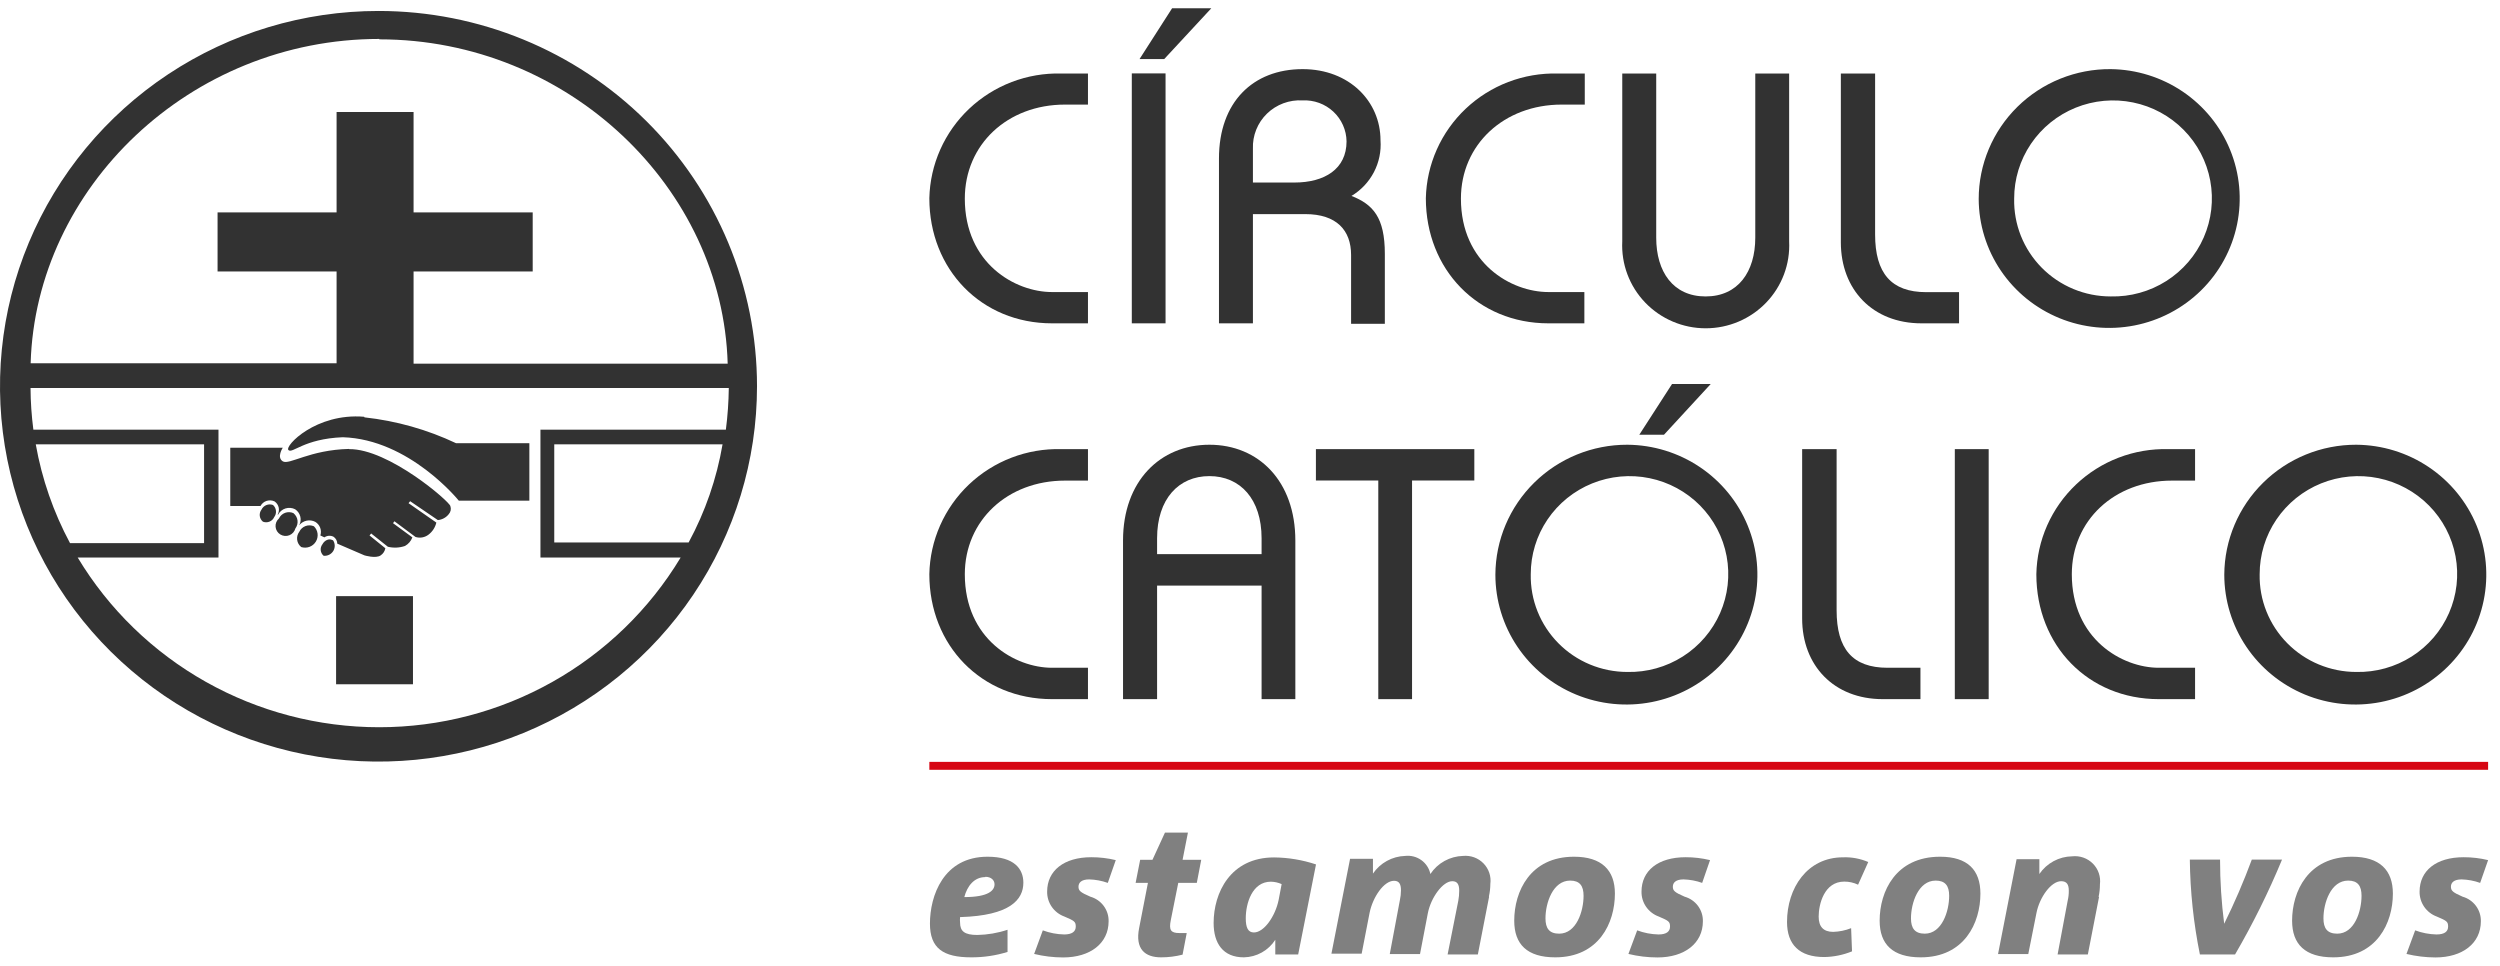 <svg width="189" height="73" viewBox="0 0 189 73" fill="none" xmlns="http://www.w3.org/2000/svg">
<g clip-path="url(#clip0_1_4)">
<path d="M72.582 69.331C72.567 69.471 72.567 69.613 72.582 69.754C72.582 70.403 72.924 70.683 73.884 70.683C74.662 70.669 75.433 70.537 76.17 70.29V71.967C75.282 72.242 74.357 72.379 73.427 72.375C71.294 72.375 70.304 71.688 70.304 69.822C70.304 67.744 71.309 64.768 74.662 64.768C76.68 64.768 77.366 65.689 77.366 66.732C77.366 68.016 76.353 69.217 72.627 69.331M74.486 66.309C73.656 66.309 73.123 66.974 72.902 67.82C74.738 67.82 75.187 67.314 75.187 66.853C75.187 66.536 74.921 66.286 74.494 66.286" fill="#808080"/>
<path d="M83.75 66.747C83.298 66.585 82.822 66.496 82.341 66.483C81.754 66.483 81.534 66.732 81.534 67.034C81.534 67.336 81.671 67.465 82.432 67.79C82.836 67.906 83.191 68.151 83.44 68.487C83.689 68.823 83.82 69.231 83.811 69.648C83.811 71.31 82.432 72.383 80.368 72.383C79.631 72.381 78.897 72.292 78.181 72.118L78.837 70.335C79.353 70.528 79.9 70.633 80.452 70.645C81.046 70.645 81.328 70.426 81.328 70.048C81.328 69.671 81.213 69.61 80.475 69.293C80.085 69.153 79.749 68.895 79.514 68.557C79.279 68.218 79.157 67.815 79.164 67.404C79.164 65.826 80.429 64.806 82.501 64.806C83.125 64.804 83.746 64.878 84.352 65.025L83.75 66.747Z" fill="#808080"/>
<path d="M90.478 66.747H89.076L88.512 69.565C88.36 70.32 88.512 70.539 89.167 70.539H89.716L89.403 72.171C88.871 72.308 88.323 72.377 87.773 72.375C86.569 72.375 85.8 71.755 86.12 70.154L86.783 66.747H85.853L86.196 65.002H87.126L88.07 62.947H89.807L89.403 65.002H90.813L90.478 66.747Z" fill="#808080"/>
<path d="M98.142 72.156H96.412V71.046C96.159 71.445 95.808 71.776 95.393 72.008C94.978 72.24 94.512 72.366 94.035 72.375C92.466 72.375 91.75 71.325 91.75 69.776C91.75 67.51 93.007 64.821 96.321 64.821C97.399 64.831 98.468 65.01 99.49 65.35L98.142 72.156ZM96.077 66.656C94.668 66.656 94.18 68.288 94.18 69.421C94.18 70.124 94.348 70.494 94.797 70.494C95.559 70.494 96.412 69.27 96.664 68.039L96.892 66.838C96.636 66.723 96.359 66.661 96.077 66.656Z" fill="#808080"/>
<path d="M112.571 67.82L111.726 72.156H109.44L110.248 68.092C110.294 67.843 110.317 67.59 110.316 67.336C110.316 66.868 110.179 66.619 109.791 66.619C109.082 66.619 108.183 67.843 107.947 69.028L107.353 72.126H105.067L105.829 68.062C105.884 67.813 105.912 67.56 105.913 67.306C105.913 66.838 105.776 66.588 105.387 66.588C104.625 66.588 103.787 67.812 103.543 68.998L102.942 72.096H100.656L102.065 64.927H103.795V66.045C104.065 65.646 104.427 65.316 104.851 65.084C105.275 64.851 105.748 64.722 106.233 64.707C106.665 64.659 107.1 64.772 107.452 65.025C107.805 65.278 108.049 65.653 108.137 66.075C108.407 65.666 108.772 65.328 109.202 65.09C109.632 64.852 110.113 64.721 110.606 64.707C110.89 64.68 111.176 64.717 111.444 64.814C111.712 64.912 111.954 65.068 112.152 65.272C112.351 65.475 112.5 65.72 112.59 65.988C112.68 66.257 112.707 66.542 112.67 66.823C112.668 67.138 112.633 67.452 112.564 67.759" fill="#808080"/>
<path d="M117.577 72.375C115.451 72.375 114.476 71.393 114.476 69.603C114.476 67.397 115.68 64.768 118.994 64.768C121.081 64.768 122.087 65.78 122.087 67.555C122.087 69.776 120.876 72.375 117.577 72.375ZM118.704 66.573C117.394 66.573 116.838 68.266 116.838 69.429C116.838 70.184 117.127 70.585 117.874 70.585C119.177 70.585 119.718 68.892 119.718 67.722C119.718 66.966 119.428 66.573 118.704 66.573Z" fill="#808080"/>
<path d="M128.684 66.747C128.232 66.585 127.756 66.496 127.275 66.483C126.688 66.483 126.467 66.732 126.467 67.034C126.467 67.336 126.605 67.465 127.359 67.79C127.764 67.905 128.118 68.15 128.368 68.486C128.617 68.822 128.747 69.231 128.738 69.648C128.738 71.31 127.359 72.383 125.302 72.383C124.562 72.381 123.826 72.293 123.108 72.118L123.771 70.335C124.287 70.528 124.834 70.633 125.386 70.645C125.98 70.645 126.254 70.426 126.254 70.048C126.254 69.671 126.148 69.61 125.409 69.293C125.019 69.153 124.683 68.895 124.448 68.557C124.213 68.218 124.091 67.815 124.098 67.404C124.098 65.826 125.348 64.806 127.435 64.806C128.056 64.805 128.675 64.878 129.279 65.025L128.684 66.747Z" fill="#808080"/>
<path d="M140.47 66.883C140.145 66.727 139.788 66.647 139.427 66.649C137.903 66.649 137.491 68.371 137.491 69.293C137.491 70.048 137.842 70.449 138.589 70.449C139.054 70.436 139.513 70.341 139.945 70.169L140.013 71.922C139.346 72.195 138.632 72.341 137.91 72.352C136.029 72.352 135.099 71.408 135.099 69.701C135.099 67.14 136.623 64.813 139.328 64.813C139.984 64.788 140.637 64.91 141.24 65.168L140.47 66.883Z" fill="#808080"/>
<path d="M145.209 72.375C143.091 72.375 142.101 71.393 142.101 69.603C142.101 67.397 143.312 64.768 146.672 64.768C148.759 64.768 149.719 65.78 149.719 67.555C149.719 69.776 148.508 72.375 145.209 72.375ZM146.337 66.573C145.026 66.573 144.47 68.266 144.47 69.429C144.47 70.184 144.767 70.585 145.514 70.585C146.809 70.585 147.357 68.892 147.357 67.722C147.357 66.966 147.06 66.573 146.337 66.573Z" fill="#808080"/>
<path d="M158.686 67.82L157.841 72.156H155.555L156.317 68.092C156.376 67.844 156.404 67.591 156.401 67.336C156.401 66.868 156.248 66.619 155.822 66.619C155.06 66.619 154.184 67.843 153.955 69.028L153.338 72.126H151.052L152.454 64.957H154.176V66.075C154.45 65.671 154.818 65.338 155.249 65.105C155.68 64.872 156.161 64.746 156.652 64.738C156.939 64.706 157.229 64.739 157.501 64.834C157.773 64.93 158.019 65.085 158.222 65.289C158.424 65.492 158.578 65.739 158.67 66.01C158.762 66.281 158.791 66.569 158.755 66.853C158.756 67.168 158.723 67.482 158.656 67.79" fill="#808080"/>
<path d="M169.032 72.156H166.312C165.833 69.795 165.578 67.395 165.551 64.987H167.836C167.837 66.609 167.941 68.228 168.148 69.837C168.928 68.257 169.625 66.638 170.236 64.987H172.521C171.501 67.452 170.314 69.847 168.971 72.156" fill="#808080"/>
<path d="M176.392 72.375C174.274 72.375 173.283 71.393 173.283 69.603C173.283 67.397 174.495 64.768 177.809 64.768C179.904 64.768 180.902 65.78 180.902 67.555C180.902 69.776 179.69 72.375 176.392 72.375ZM177.519 66.573C176.209 66.573 175.653 68.266 175.653 69.429C175.653 70.184 175.942 70.585 176.696 70.585C177.999 70.585 178.532 68.892 178.532 67.722C178.532 66.966 178.243 66.573 177.519 66.573Z" fill="#808080"/>
<path d="M187.499 66.747C187.049 66.585 186.576 66.496 186.098 66.483C185.511 66.483 185.29 66.732 185.29 67.034C185.29 67.336 185.427 67.465 186.174 67.79C186.579 67.905 186.933 68.15 187.183 68.486C187.432 68.822 187.562 69.231 187.553 69.648C187.553 71.31 186.174 72.383 184.117 72.383C183.38 72.38 182.646 72.291 181.93 72.118L182.586 70.335C183.102 70.528 183.649 70.633 184.201 70.645C184.803 70.645 185.077 70.426 185.077 70.048C185.077 69.671 184.97 69.61 184.224 69.293C183.836 69.151 183.502 68.892 183.269 68.554C183.036 68.216 182.914 67.814 182.921 67.404C182.921 65.826 184.17 64.806 186.25 64.806C186.874 64.805 187.495 64.878 188.101 65.025L187.499 66.747Z" fill="#808080"/>
<path d="M188.101 57.599H70.258V58.196H188.101V57.599Z" fill="#D60613"/>
<path d="M82.25 7.907H80.513C76.155 7.907 72.94 10.929 72.94 15.016C72.94 19.919 76.749 22.079 79.53 22.079H82.25V24.444H79.53C74.197 24.444 70.258 20.379 70.258 14.986C70.287 13.717 70.568 12.466 71.085 11.305C71.602 10.144 72.345 9.095 73.271 8.22C74.198 7.344 75.289 6.658 76.483 6.201C77.678 5.744 78.951 5.526 80.231 5.558H82.25V7.907Z" fill="#323232"/>
<path d="M88.611 0.625H91.575L88.017 4.463H86.15L88.611 0.625ZM85.564 5.55H88.116V24.444H85.564V5.55Z" fill="#323232"/>
<path d="M92.154 24.444V11.979C92.154 7.726 94.721 5.226 98.477 5.226C102.02 5.226 104.366 7.681 104.366 10.604C104.427 11.438 104.255 12.272 103.868 13.015C103.48 13.757 102.894 14.379 102.172 14.812C103.802 15.454 104.694 16.436 104.694 19.193V24.481H102.142V19.276C102.142 17.41 101.044 16.187 98.683 16.187H94.721V13.8H97.852C100.138 13.8 101.799 12.78 101.799 10.687C101.793 10.265 101.702 9.849 101.53 9.463C101.359 9.077 101.111 8.729 100.801 8.44C100.491 8.151 100.125 7.926 99.726 7.78C99.327 7.634 98.902 7.57 98.477 7.59C97.983 7.561 97.488 7.635 97.024 7.807C96.56 7.98 96.138 8.246 95.784 8.59C95.43 8.933 95.153 9.346 94.97 9.803C94.787 10.259 94.702 10.748 94.721 11.239V24.444H92.154Z" fill="#323232"/>
<path d="M119.809 7.907H118.064C113.706 7.907 110.446 10.929 110.446 15.016C110.446 19.919 114.255 22.079 117.059 22.079H119.778V24.444H117.059C111.726 24.444 107.794 20.379 107.794 14.986C107.823 13.716 108.104 12.465 108.622 11.303C109.139 10.142 109.883 9.093 110.81 8.217C111.738 7.341 112.83 6.655 114.025 6.199C115.22 5.743 116.495 5.525 117.775 5.558H119.809V7.907Z" fill="#323232"/>
<path d="M125.21 5.558V17.97C125.21 20.546 126.49 22.411 128.944 22.411C131.397 22.411 132.699 20.546 132.699 17.97V5.558H135.259V18.249C135.301 19.096 135.169 19.943 134.871 20.738C134.573 21.534 134.115 22.26 133.525 22.875C132.935 23.489 132.226 23.978 131.44 24.312C130.653 24.647 129.807 24.819 128.951 24.819C128.096 24.819 127.249 24.647 126.463 24.312C125.676 23.978 124.967 23.489 124.377 22.875C123.787 22.26 123.329 21.534 123.031 20.738C122.733 19.943 122.601 19.096 122.643 18.249V5.558H125.21Z" fill="#323232"/>
<path d="M141.758 5.558V17.728C141.758 20.651 142.977 22.087 145.62 22.087H148.104V24.444H145.262C141.575 24.444 139.168 21.898 139.168 18.317V5.558H141.758Z" fill="#323232"/>
<path d="M159.57 5.226C161.515 5.248 163.409 5.84 165.016 6.926C166.622 8.013 167.869 9.546 168.599 11.334C169.33 13.121 169.511 15.082 169.121 16.971C168.73 18.86 167.786 20.593 166.405 21.951C165.025 23.31 163.27 24.233 161.362 24.606C159.454 24.979 157.477 24.784 155.681 24.046C153.884 23.308 152.347 22.06 151.263 20.459C150.18 18.858 149.597 16.974 149.59 15.046C149.59 13.75 149.848 12.467 150.351 11.27C150.853 10.074 151.59 8.988 152.517 8.075C153.445 7.162 154.546 6.44 155.756 5.951C156.967 5.462 158.263 5.216 159.57 5.226ZM159.57 22.411C161.056 22.446 162.518 22.04 163.77 21.247C165.023 20.453 166.008 19.307 166.6 17.956C167.192 16.604 167.365 15.108 167.095 13.659C166.826 12.21 166.126 10.873 165.087 9.82C164.047 8.766 162.715 8.044 161.26 7.746C159.804 7.447 158.292 7.586 156.916 8.143C155.541 8.701 154.364 9.653 153.537 10.877C152.709 12.101 152.269 13.542 152.271 15.016C152.25 15.979 152.423 16.938 152.78 17.834C153.138 18.73 153.672 19.547 154.352 20.236C155.032 20.925 155.843 21.472 156.74 21.846C157.636 22.219 158.598 22.412 159.57 22.411Z" fill="#323232"/>
<path d="M82.25 36.334H80.513C76.155 36.334 72.94 39.355 72.94 43.412C72.94 48.322 76.749 50.483 79.53 50.483H82.25V52.855H79.53C74.197 52.855 70.258 48.806 70.258 43.412C70.282 42.14 70.559 40.886 71.074 39.721C71.589 38.556 72.331 37.503 73.258 36.624C74.185 35.745 75.279 35.056 76.475 34.598C77.672 34.14 78.948 33.921 80.231 33.954H82.25V36.334Z" fill="#323232"/>
<path d="M84.901 52.855V40.866C84.901 36.372 87.712 33.622 91.43 33.622C95.148 33.622 97.928 36.372 97.928 40.866V52.855H95.376V44.273H87.476V41.894H95.376V40.693C95.376 37.731 93.761 35.994 91.43 35.994C89.099 35.994 87.476 37.731 87.476 40.693V52.855H84.901Z" fill="#323232"/>
<path d="M99.483 33.954H111.459V36.326H106.751V52.855H104.199V36.326H99.483V33.954Z" fill="#323232"/>
<path d="M123.024 33.622C124.98 33.635 126.888 34.223 128.508 35.31C130.127 36.397 131.386 37.935 132.125 39.731C132.864 41.527 133.051 43.499 132.661 45.4C132.271 47.3 131.322 49.044 129.934 50.41C128.547 51.777 126.782 52.705 124.862 53.079C122.943 53.452 120.955 53.254 119.15 52.509C117.344 51.763 115.801 50.505 114.716 48.891C113.63 47.278 113.051 45.382 113.051 43.442C113.063 40.83 114.12 38.328 115.99 36.487C117.859 34.646 120.389 33.616 123.024 33.622ZM123.024 50.8C124.508 50.833 125.968 50.427 127.218 49.633C128.468 48.839 129.451 47.694 130.042 46.344C130.632 44.993 130.803 43.499 130.533 42.052C130.263 40.604 129.564 39.27 128.525 38.218C127.486 37.167 126.155 36.446 124.701 36.149C123.248 35.851 121.738 35.99 120.364 36.547C118.99 37.105 117.815 38.056 116.989 39.278C116.163 40.501 115.723 41.94 115.725 43.412C115.706 44.375 115.881 45.332 116.239 46.227C116.597 47.122 117.131 47.937 117.811 48.625C118.49 49.313 119.301 49.86 120.196 50.233C121.092 50.606 122.053 50.799 123.024 50.8ZM126.407 29.029H129.332L125.797 32.866H123.931L126.407 29.029Z" fill="#323232"/>
<path d="M138.848 33.954V46.139C138.848 49.055 140.044 50.483 142.703 50.483H145.186V52.855H142.337C138.642 52.855 136.242 50.317 136.242 46.751V33.954H138.848Z" fill="#323232"/>
<path d="M150.344 33.954H147.784V52.855H150.344V33.954Z" fill="#323232"/>
<path d="M165.947 36.334H164.202C159.837 36.334 156.629 39.355 156.629 43.412C156.629 48.322 160.438 50.483 163.204 50.483H165.947V52.855H163.204C157.871 52.855 153.948 48.806 153.948 43.412C153.972 42.14 154.25 40.885 154.766 39.72C155.282 38.555 156.025 37.503 156.953 36.624C157.88 35.745 158.974 35.056 160.171 34.598C161.368 34.14 162.645 33.921 163.928 33.954H165.947V36.334Z" fill="#323232"/>
<path d="M178.129 33.622C180.085 33.635 181.993 34.223 183.612 35.31C185.232 36.397 186.491 37.935 187.23 39.731C187.969 41.527 188.155 43.499 187.765 45.4C187.376 47.3 186.427 49.044 185.039 50.41C183.651 51.777 181.887 52.705 179.967 53.079C178.048 53.452 176.06 53.254 174.254 52.509C172.449 51.763 170.906 50.505 169.821 48.891C168.735 47.278 168.156 45.382 168.156 43.442C168.17 40.83 169.228 38.33 171.097 36.49C172.966 34.649 175.494 33.618 178.129 33.622ZM178.129 50.8C179.613 50.833 181.073 50.427 182.323 49.633C183.573 48.839 184.556 47.694 185.146 46.344C185.737 44.993 185.908 43.499 185.638 42.052C185.368 40.604 184.669 39.27 183.63 38.218C182.591 37.167 181.26 36.446 179.806 36.149C178.353 35.851 176.842 35.99 175.469 36.547C174.095 37.105 172.92 38.056 172.094 39.278C171.267 40.501 170.828 41.94 170.83 43.412C170.811 44.375 170.985 45.332 171.344 46.227C171.702 47.122 172.236 47.937 172.916 48.625C173.595 49.313 174.406 49.86 175.301 50.233C176.196 50.606 177.158 50.799 178.129 50.8Z" fill="#323232"/>
<path d="M22.193 38.797C22.094 38.751 21.987 38.725 21.877 38.72C21.768 38.715 21.659 38.732 21.557 38.769C21.454 38.806 21.36 38.863 21.279 38.937C21.199 39.01 21.134 39.099 21.088 39.197C20.999 39.275 20.929 39.373 20.885 39.483C20.841 39.592 20.823 39.711 20.833 39.828C20.844 39.946 20.882 40.06 20.944 40.16C21.007 40.261 21.092 40.345 21.194 40.407C21.296 40.469 21.41 40.506 21.529 40.516C21.648 40.526 21.767 40.508 21.878 40.464C21.988 40.419 22.087 40.35 22.165 40.261C22.244 40.172 22.3 40.067 22.33 39.952C22.46 39.78 22.518 39.565 22.493 39.351C22.467 39.137 22.36 38.941 22.193 38.804M27.526 31.507C23.884 31.204 21.5 33.72 21.804 34.022C22.109 34.324 22.947 33.176 25.911 33.055C30.954 33.206 34.687 37.852 34.687 37.852H40.02V33.508H34.481C32.3 32.476 29.959 31.815 27.556 31.552M28.615 0.829C22.956 0.829 17.423 2.493 12.717 5.611C8.012 8.729 4.344 13.16 2.178 18.345C0.012 23.529 -0.554 29.234 0.55 34.738C1.654 40.242 4.379 45.298 8.381 49.266C12.383 53.234 17.482 55.936 23.033 57.031C28.583 58.126 34.337 57.564 39.566 55.416C44.794 53.269 49.264 49.632 52.408 44.966C55.552 40.3 57.23 34.814 57.23 29.203C57.23 21.677 54.216 14.46 48.849 9.139C43.483 3.818 36.204 0.829 28.615 0.829ZM28.676 2.974C42.976 2.974 54.64 14.23 55.013 27.495H31.266V20.523H40.272V16.058H31.266V8.466H25.446V16.058H16.448V20.523H25.446V27.465H2.316C2.705 14.2 14.353 2.944 28.676 2.944M2.705 33.592H15.428V41.063H5.295C4.041 38.725 3.167 36.207 2.705 33.599M52.065 41.01H41.902V33.592H54.625C54.182 36.183 53.318 38.686 52.065 41.002M40.858 32.481V42.151H51.456C49.101 46.062 45.763 49.3 41.768 51.548C37.773 53.797 33.258 54.979 28.665 54.979C24.071 54.979 19.556 53.797 15.561 51.548C11.566 49.3 8.228 46.062 5.874 42.151H16.517V32.481H2.522C2.386 31.436 2.314 30.384 2.308 29.331H55.097C55.085 30.384 55.011 31.436 54.876 32.481H40.858ZM19.77 38.525C19.666 38.661 19.618 38.833 19.638 39.003C19.658 39.173 19.744 39.329 19.877 39.439C20.037 39.502 20.215 39.501 20.374 39.436C20.534 39.371 20.661 39.248 20.73 39.091C20.833 38.955 20.88 38.786 20.863 38.617C20.847 38.447 20.766 38.291 20.639 38.177C20.476 38.117 20.297 38.119 20.136 38.183C19.975 38.248 19.845 38.369 19.77 38.525ZM26.391 33.939C23.412 34.007 21.858 35.178 21.378 34.876C20.898 34.574 21.378 33.849 21.378 33.849H17.408V38.253H19.694C19.791 38.071 19.956 37.933 20.153 37.868C20.35 37.804 20.565 37.817 20.753 37.905C20.911 38.011 21.024 38.173 21.067 38.358C21.111 38.543 21.083 38.737 20.989 38.902H21.027C21.085 38.792 21.164 38.694 21.26 38.614C21.356 38.534 21.467 38.474 21.587 38.437C21.707 38.4 21.832 38.386 21.957 38.398C22.082 38.409 22.204 38.444 22.315 38.502C22.507 38.63 22.645 38.825 22.702 39.048C22.758 39.271 22.729 39.508 22.619 39.711C22.759 39.532 22.959 39.409 23.182 39.362C23.405 39.315 23.637 39.347 23.838 39.454C24.008 39.559 24.138 39.717 24.207 39.903C24.276 40.089 24.28 40.292 24.219 40.481L24.524 40.625C24.624 40.555 24.742 40.514 24.864 40.506C24.986 40.498 25.109 40.523 25.217 40.579C25.303 40.637 25.373 40.715 25.422 40.806C25.471 40.897 25.498 40.998 25.499 41.1L27.549 41.984C27.549 41.984 28.417 42.249 28.783 41.984C28.874 41.922 28.952 41.843 29.012 41.751C29.072 41.659 29.113 41.556 29.133 41.448L27.937 40.481L28.059 40.33L29.324 41.335C29.752 41.439 30.202 41.418 30.619 41.274C30.877 41.131 31.074 40.9 31.175 40.625L29.712 39.552L29.819 39.408L31.411 40.594C31.577 40.647 31.753 40.658 31.924 40.628C32.095 40.597 32.257 40.526 32.394 40.421C32.693 40.194 32.903 39.87 32.988 39.507L30.886 38.041L31.007 37.89L33.102 39.318C33.263 39.303 33.419 39.256 33.56 39.179C33.702 39.103 33.826 38.998 33.925 38.872C33.999 38.79 34.049 38.69 34.071 38.583C34.092 38.475 34.084 38.364 34.047 38.26C34.002 37.928 29.377 33.916 26.391 33.954M22.627 40.202C22.495 40.375 22.437 40.593 22.464 40.809C22.491 41.024 22.601 41.221 22.772 41.357C22.976 41.422 23.196 41.417 23.396 41.343C23.597 41.268 23.766 41.129 23.877 40.948C23.988 40.766 24.034 40.553 24.008 40.342C23.982 40.131 23.884 39.935 23.732 39.786C23.529 39.699 23.3 39.693 23.094 39.771C22.888 39.849 22.72 40.003 22.627 40.202ZM25.408 51.729H31.221V45.066H25.408V51.729ZM25.134 40.836C24.89 40.685 24.539 40.836 24.372 41.153C24.274 41.282 24.229 41.442 24.246 41.602C24.263 41.762 24.341 41.909 24.463 42.015C24.608 42.03 24.754 42.004 24.884 41.939C25.014 41.874 25.123 41.774 25.198 41.65C25.272 41.526 25.309 41.384 25.305 41.239C25.3 41.095 25.254 40.955 25.172 40.836" fill="#323232"/>
</g>
<defs>
<clipPath id="clip0_1_4">
<rect width="188.101" height="71.75" fill="white" transform="translate(0 0.625)"/>
</clipPath>
</defs>
</svg>
